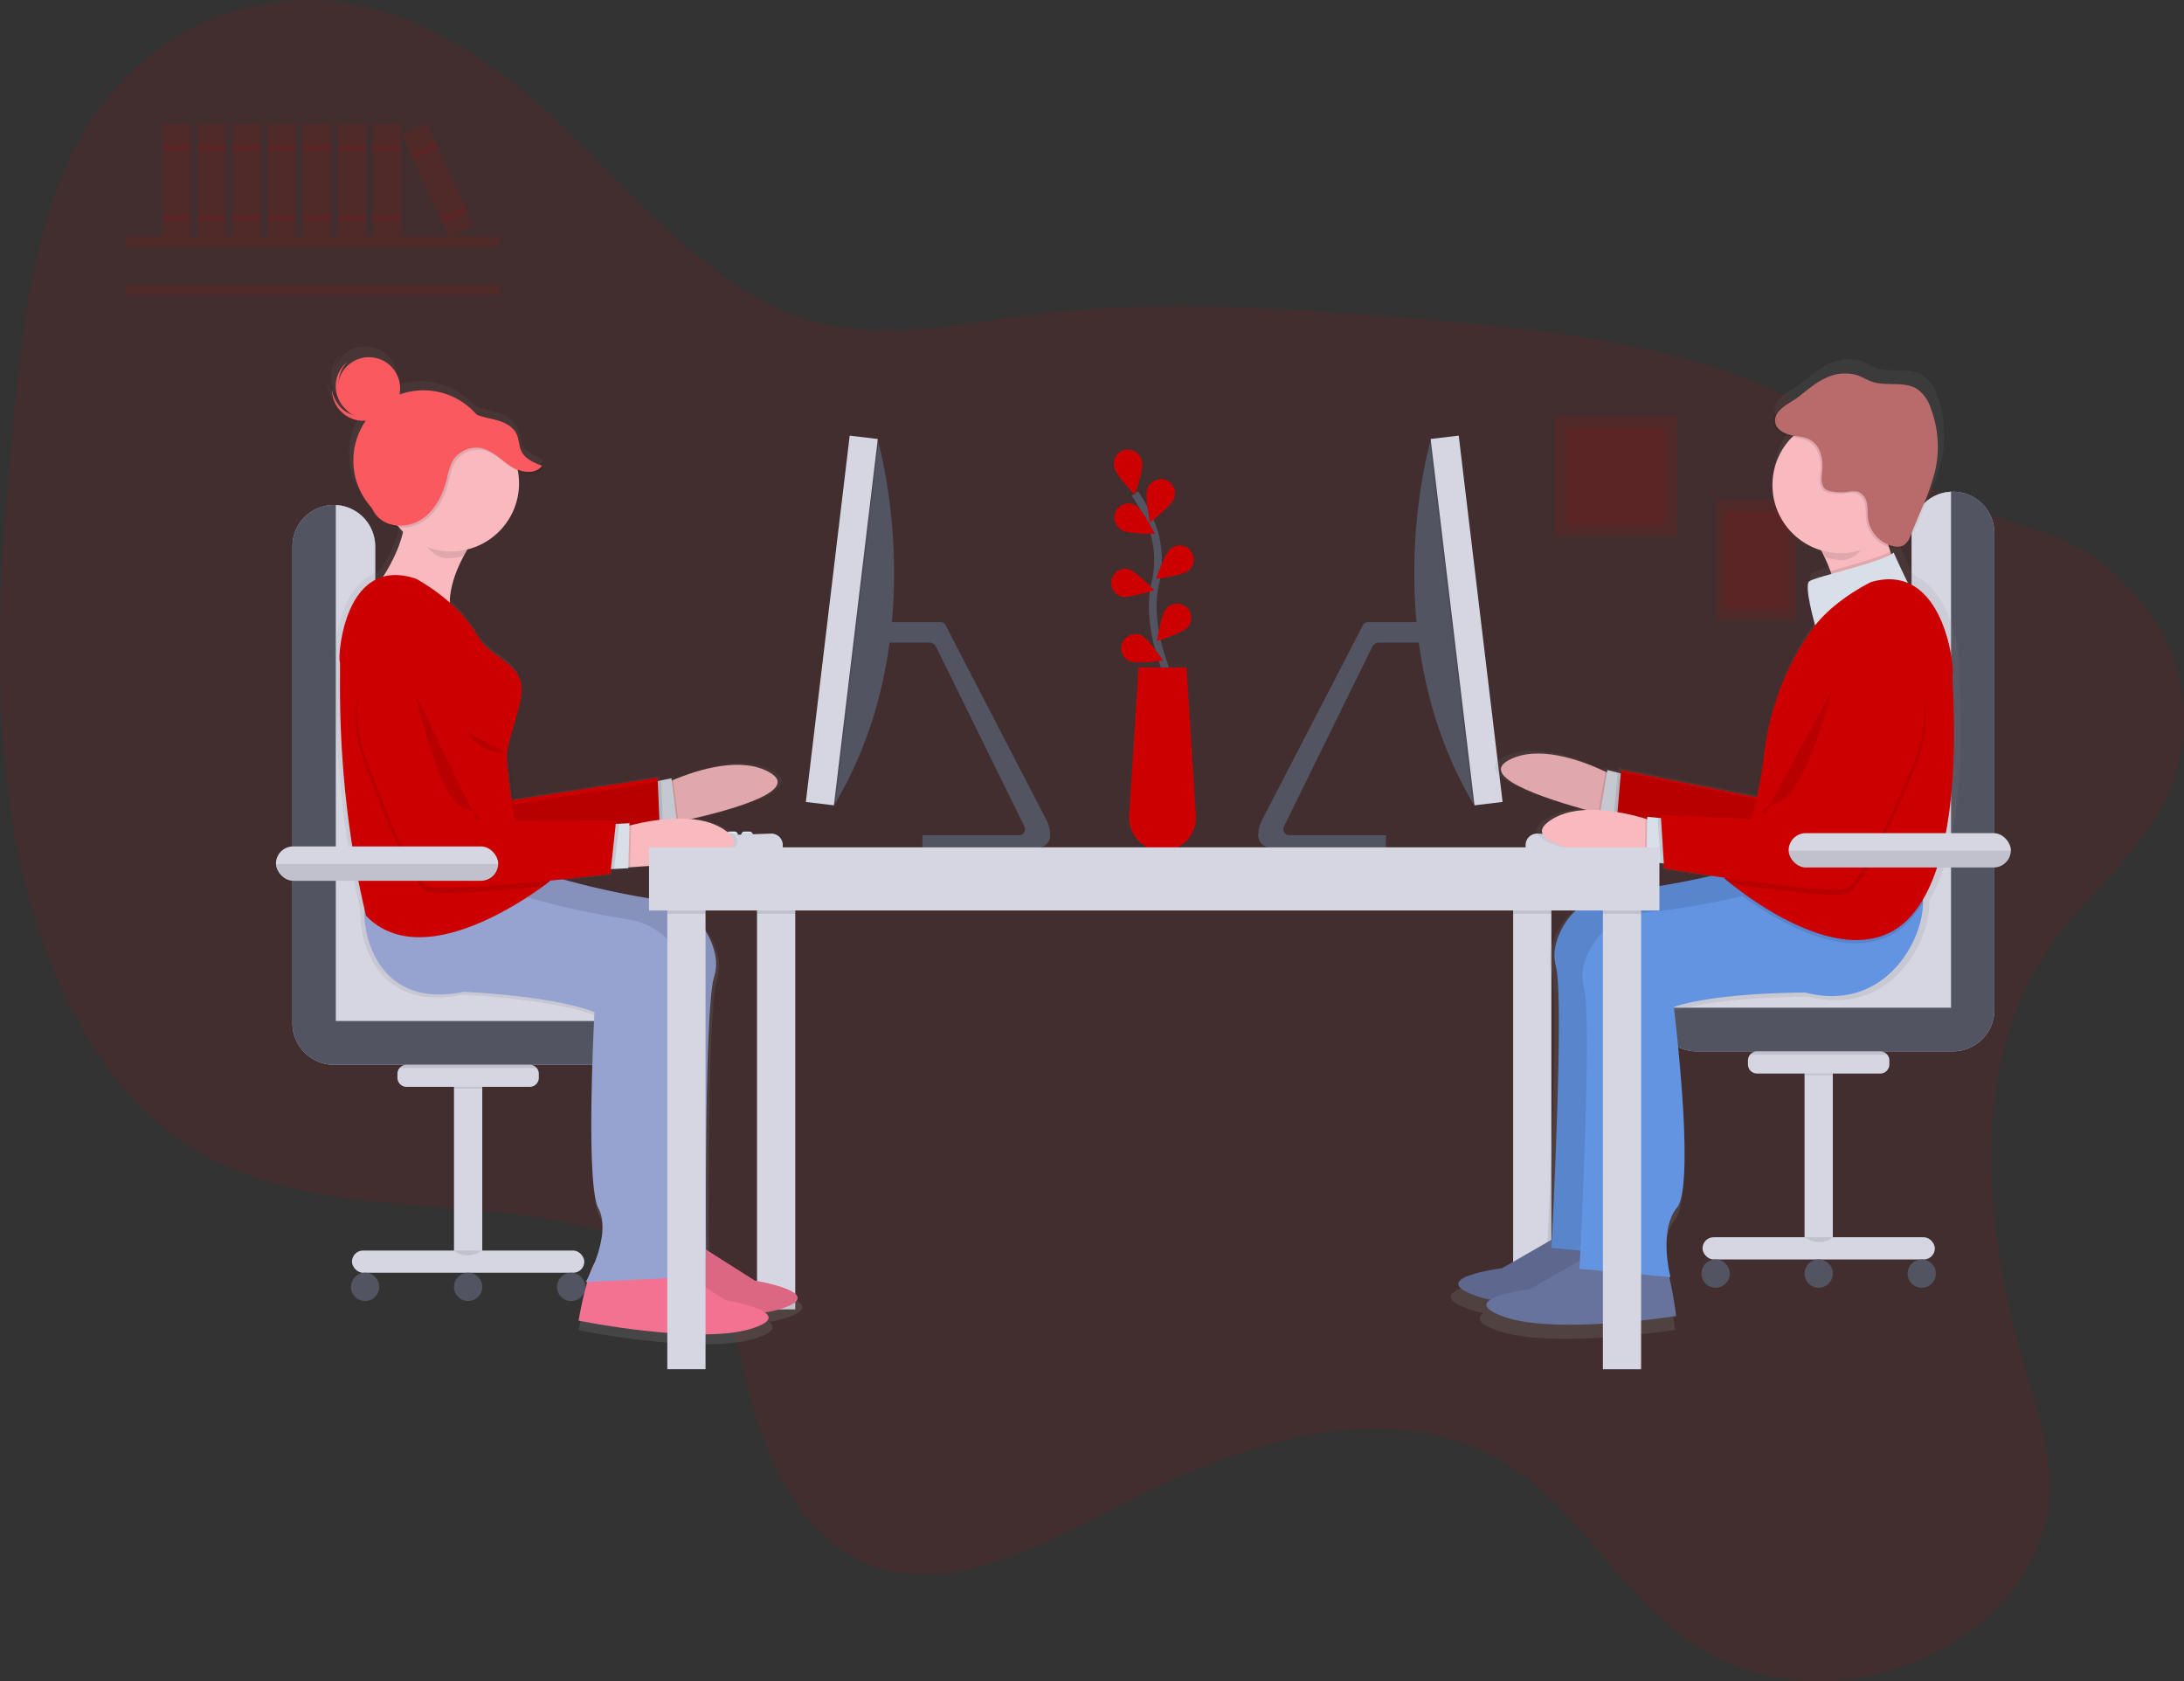 <svg xmlns="http://www.w3.org/2000/svg" xmlns:xlink="http://www.w3.org/1999/xlink" width="569.001" height="437.947" viewBox="0 0 569.001 437.947"><rect x="0" y="0" width="569.001" height="437.947" fill="#333333" stroke="none"/><defs><style>.a,.j{fill:#c00;}.a,.e,.k{opacity:0.1;}.b{fill:#d6d6e3;}.c{fill:#aebee1;}.d{fill:#535461;}.f{fill:#e3edf9;}.g{fill:url(#a);}.h{fill:#f8b9bf;}.i{fill:#d9dfe8;}.l{fill:#68739d;}.m{fill:#6394e2;}.n{fill:#b96b6b;}.o{fill:none;stroke:#535461;stroke-miterlimit:10;stroke-width:2px;}.p{fill:url(#b);}.q{fill:#fa595f;}.r{fill:#f37291;}.s{fill:#96a2d0;}</style><linearGradient id="a" x1="0.531" y1="1.017" x2="0.531" y2="-0.007" gradientUnits="objectBoundingBox"><stop offset="0" stop-color="gray" stop-opacity="0.251"/><stop offset="0.54" stop-color="gray" stop-opacity="0.122"/><stop offset="1" stop-color="gray" stop-opacity="0.102"/></linearGradient><linearGradient id="b" x1="0.5" y1="1" x2="0.5" y2="0.001" xlink:href="#a"/></defs><g transform="translate(0.007 0)"><path class="a" d="M572.842,266.658c-20.965,31.537-15.659,75.372-5.1,110.092,3.554,11.623,7.571,23.905,5.184,36.751-2.92,15.71-14.821,27.81-27.023,34.583-22.235,12.354-48.044,11.338-67.192-2.635-16.548-12.08-27.795-32.689-44.683-44.175-28.226-19.153-65.917-8.906-98.464,7.555-23.027,11.633-48.308,26.469-70.131,17.162-15.355-6.55-25.307-24.19-30.252-43.236-2.386-9.2-3.95-19.214-9.038-26.307a33.738,33.738,0,0,0-11.318-9.46c-38.442-21.7-89.162-5.661-126.355-30.064-25.1-16.451-40.032-49.527-45.607-84.638s-2.828-72.457.9-109.209C46.4,96.965,50.2,69.028,64.765,48.093c15.41-22.143,40.407-31.572,62.454-28.917s41.433,15.806,58.306,31.684c21.087,19.8,40.3,44.916,67.075,51.791,18.234,4.7,37.884.289,57.047-2.031,32.039-3.834,63.79-1.7,95.326.833,30.2,2.427,60.586,5.276,88.944,15.624,20.067,7.322,35.716,21.9,54.528,31.6,12.262,6.322,25.921,7.428,37.412,15.74,14.156,10.231,26.667,28.785,21.747,51.71C602.927,237.959,583.967,249.9,572.842,266.658Z" transform="translate(-39.7 -18.74)"/><rect class="a" width="20.762" height="31.43" transform="translate(447.23 130.199)"/><rect class="a" width="16.726" height="25.317" transform="translate(449.245 133.256)"/><rect class="a" width="31.887" height="31.43" transform="translate(405.086 108.365)"/><rect class="a" width="25.687" height="25.317" transform="translate(408.183 111.422)"/><rect class="a" width="97.464" height="2.595" transform="translate(32.808 61.601)"/><rect class="a" width="97.464" height="2.595" transform="translate(32.808 74.29)"/><rect class="b" width="9.957" height="111.27" transform="translate(197.225 229.826)"/><path class="c" d="M955.736,384.423V281.785A10.79,10.79,0,0,1,966.526,271h0a10.79,10.79,0,0,1,10.77,10.785V406a10.79,10.79,0,0,1-10.79,10.79H899.68A10.79,10.79,0,0,1,888.89,406h0a10.79,10.79,0,0,1,10.79-10.79h45.267a10.79,10.79,0,0,0,10.79-10.79Z" transform="translate(-457.711 -142.913)"/><path class="d" d="M955.736,384.423V281.785A10.79,10.79,0,0,1,966.526,271h0a10.79,10.79,0,0,1,10.77,10.785V406a10.79,10.79,0,0,1-10.79,10.79H899.68A10.79,10.79,0,0,1,888.89,406h0a10.79,10.79,0,0,1,10.79-10.79h45.267a10.79,10.79,0,0,0,10.79-10.79Z" transform="translate(-457.711 -142.913)"/><path class="b" d="M888.92,405.424a10.79,10.79,0,0,1,10.775-10.211h45.267a10.79,10.79,0,0,0,10.79-10.79V281.785A10.79,10.79,0,0,1,966.023,271V405.424Z" transform="translate(-457.725 -142.913)"/><path class="c" d="M211.3,391.238V288.6a10.79,10.79,0,0,0-10.764-10.79h0a10.79,10.79,0,0,0-10.79,10.79V412.818a10.79,10.79,0,0,0,10.79,10.815h66.821a10.79,10.79,0,0,0,10.79-10.79h0a10.79,10.79,0,0,0-10.79-10.79H222.1A10.79,10.79,0,0,1,211.3,391.238Z" transform="translate(-113.564 -146.265)"/><path class="d" d="M211.3,391.238V288.6a10.79,10.79,0,0,0-10.764-10.79h0a10.79,10.79,0,0,0-10.79,10.79V412.818a10.79,10.79,0,0,0,10.79,10.815h66.821a10.79,10.79,0,0,0,10.79-10.79h0a10.79,10.79,0,0,0-10.79-10.79H222.1A10.79,10.79,0,0,1,211.3,391.238Z" transform="translate(-113.564 -146.265)"/><path class="b" d="M289.088,412.254a10.79,10.79,0,0,0-10.775-10.211H233.052a10.79,10.79,0,0,1-10.795-10.79V288.615A10.789,10.789,0,0,0,212,277.84l0,134.413Z" transform="translate(-124.517 -146.28)"/><rect class="b" width="9.957" height="113.865" transform="translate(394.22 229.826)"/><rect class="e" width="9.957" height="8.226" transform="translate(197.225 229.826)"/><rect class="e" width="9.957" height="8.226" transform="translate(394.22 229.826)"/><path class="e" d="M496.221,337.92q-.239,2.63-.6,5.331H494.21V337.92Z" transform="translate(-263.432 -175.854)"/><path class="d" d="M537.019,393.311a3.072,3.072,0,0,1-2.879,3.28H503.751v-3.168h25.286a1.589,1.589,0,0,0,1.224-2.376l-22.93-46.638a2.031,2.031,0,0,0-1.777-1.148H494.21V337.93h14.324a1.422,1.422,0,0,1,1.244.8l26.287,50.776A8.631,8.631,0,0,1,537.019,393.311Z" transform="translate(-263.432 -175.859)"/><path class="d" d="M464.421,338.68l-.416.7-3.895-2.6,12.049-92.651h3.1s.127.427.335,1.239C477.673,253.376,487.874,298.724,464.421,338.68Z" transform="translate(-246.647 -129.687)"/><path class="e" d="M475.592,245.369,464.421,338.68l-.416.7-3.895-2.6,12.049-92.651h3.1S475.383,244.572,475.592,245.369Z" transform="translate(-246.647 -129.687)"/><rect class="b" width="96.113" height="7.362" transform="translate(209.938 208.916) rotate(-83.17)"/><path class="f" d="M400.883,446.233a.873.873,0,0,1-.868.868h-1.3a.868.868,0,0,1-.868-.868.422.422,0,0,1,0-.1.868.868,0,0,1,.858-.762h1.3a.873.873,0,0,1,.838.66A.8.8,0,0,1,400.883,446.233Z" transform="translate(-215.997 -228.746)"/><path class="f" d="M408.556,446.233a.873.873,0,0,1-.868.868h-1.3a.868.868,0,0,1-.868-.868.853.853,0,0,1,.036-.239.818.818,0,0,1,.218-.371.848.848,0,0,1,.609-.254h1.3a.873.873,0,0,1,.8.508A.894.894,0,0,1,408.556,446.233Z" transform="translate(-219.775 -228.746)"/><path class="f" d="M415.376,446.228a.873.873,0,0,1-.868.868h-1.3a.868.868,0,0,1-.868-.868.823.823,0,0,1,.076-.36.884.884,0,0,1,.787-.508h1.3a.863.863,0,0,1,.868.868Z" transform="translate(-223.132 -228.741)"/><path class="f" d="M423.057,446.233a.873.873,0,0,1-.868.868h-1.3a.868.868,0,0,1-.711-1.366l.1-.112a.848.848,0,0,1,.609-.254h1.3a.873.873,0,0,1,.63.279A.838.838,0,0,1,423.057,446.233Z" transform="translate(-226.914 -228.746)"/><path class="e" d="M400.858,446.66a.8.8,0,0,1,.025.208.873.873,0,0,1-.868.868h-1.3a.868.868,0,0,1-.868-.868.422.422,0,0,1,0-.1Z" transform="translate(-215.997 -229.381)"/><path class="e" d="M408.485,446.39a.894.894,0,0,1,.071.34.873.873,0,0,1-.868.868h-1.3a.868.868,0,0,1-.868-.868.852.852,0,0,1,.036-.239Z" transform="translate(-219.775 -229.248)"/><path class="e" d="M415.254,446.16a.866.866,0,0,1-.736,1.325h-1.3a.868.868,0,0,1-.868-.868.823.823,0,0,1,.076-.361Z" transform="translate(-223.137 -229.134)"/><path class="e" d="M423.057,446.5a.873.873,0,0,1-.868.868h-1.3a.868.868,0,0,1-.711-1.366l2.64-.091a.838.838,0,0,1,.239.589Z" transform="translate(-226.914 -229.011)"/><path class="b" d="M417,450.211H391.89v-1.142a1.955,1.955,0,0,1,1.889-1.955l20.138-.7A2.986,2.986,0,0,1,417,449.4Z" transform="translate(-213.066 -229.261)"/><path class="d" d="M685.309,393.311a3.072,3.072,0,0,0,2.879,3.28h30.4v-3.168H693.276a1.589,1.589,0,0,1-1.224-2.376l22.93-46.638a2.031,2.031,0,0,1,1.777-1.148h11.348V337.93H713.795a1.422,1.422,0,0,0-1.224.8L686.284,389.5A8.63,8.63,0,0,0,685.309,393.311Z" transform="translate(-357.499 -175.859)"/><path class="d" d="M780.527,338.68l.416.7,3.895-2.6L772.789,244.13h-3.1s-.127.427-.335,1.239C767.27,253.376,757.049,298.724,780.527,338.68Z" transform="translate(-396.899 -129.687)"/><path class="e" d="M773.23,245.369,784.4,338.68l.416.7,3.894-2.6L776.667,244.13h-3.1S773.438,244.572,773.23,245.369Z" transform="translate(-400.778 -129.687)"/><rect class="b" width="7.362" height="96.113" transform="translate(372.725 114.352) rotate(-6.83)"/><path class="f" d="M860,446.233a.873.873,0,0,0,.868.868h1.3a.868.868,0,0,0,.868-.868.416.416,0,0,0,0-.1.868.868,0,0,0-.858-.762h-1.3a.873.873,0,0,0-.838.66.8.8,0,0,0-.041.2Z" transform="translate(-443.49 -228.746)"/><path class="f" d="M852.328,446.233a.873.873,0,0,0,.868.868h1.3a.868.868,0,0,0,.868-.868.859.859,0,0,0-.036-.239.817.817,0,0,0-.218-.371.848.848,0,0,0-.609-.254h-1.325a.873.873,0,0,0-.8.508A.893.893,0,0,0,852.328,446.233Z" transform="translate(-439.713 -228.746)"/><path class="f" d="M845.51,446.228a.873.873,0,0,0,.868.868h1.3a.868.868,0,0,0,.868-.868.822.822,0,0,0-.076-.36.884.884,0,0,0-.787-.508h-1.3a.863.863,0,0,0-.868.868Z" transform="translate(-436.357 -228.741)"/><path class="f" d="M837.83,446.233a.873.873,0,0,0,.868.868H840a.868.868,0,0,0,.711-1.366l-.1-.112a.848.848,0,0,0-.609-.254h-1.3a.873.873,0,0,0-.63.279A.838.838,0,0,0,837.83,446.233Z" transform="translate(-432.577 -228.746)"/><path class="e" d="M860.025,446.66a.806.806,0,0,0-.025.208.873.873,0,0,0,.868.868h1.3a.868.868,0,0,0,.868-.868.416.416,0,0,0,0-.1Z" transform="translate(-443.49 -229.381)"/><path class="e" d="M852.4,446.39a.893.893,0,0,0-.071.34.873.873,0,0,0,.868.868h1.3a.868.868,0,0,0,.868-.868.856.856,0,0,0-.036-.239Z" transform="translate(-439.714 -229.248)"/><path class="e" d="M845.632,446.16a.866.866,0,0,0,.736,1.325h1.3a.868.868,0,0,0,.868-.868.822.822,0,0,0-.076-.361Z" transform="translate(-436.352 -229.134)"/><path class="e" d="M837.83,446.5a.873.873,0,0,0,.868.868H840a.868.868,0,0,0,.711-1.366l-2.64-.091a.837.837,0,0,0-.239.589Z" transform="translate(-432.577 -229.011)"/><path class="b" d="M822.485,450.211h25.109v-1.142a1.955,1.955,0,0,0-1.889-1.955l-20.138-.7a2.986,2.986,0,0,0-3.087,2.981Z" transform="translate(-425.021 -229.261)"/><path class="g" d="M908.677,344.189c11.714-19.869,7.469-59.946,7.941-60.713.421-.675-1.193-19.549-11.958-24.159-1.945-3.854-3.859-8.2-3.859-8.2a3.416,3.416,0,0,1-.619.462q-.127-.345-.249-.7c-.137-.4-.264-.812-.391-1.224a7.892,7.892,0,0,0,.919.234,3.828,3.828,0,0,0,2.458-.218,2.737,2.737,0,0,0,.706-.543,5.351,5.351,0,0,0,1.711-2.539l3.133-7.5a58.409,58.409,0,0,0,3.585-10.384,29.236,29.236,0,0,0-1.249-16.177,10.321,10.321,0,0,0-3.509-5.118c-3.488-2.366-8.342-.731-12.328-2.117-1.31-.457-2.493-1.229-3.8-1.7a11.7,11.7,0,0,0-8.744.792c-2.722,1.264-4.925,3.275-7.307,5.078-1.173.9-3.047,1.828-4.428,3.047-1.341,1.046-2.371,2.31-2.173,3.976.223,1.9,2.229,3.047,4.1,3.493.31.071.63.127.944.183a18.279,18.279,0,0,0,7.8,30.364,42.825,42.825,0,0,1,2.468,5.55q.137.391.269.787a31.691,31.691,0,0,0-5.966,2c-1.457,1.208,1.594,11.79,1.594,11.79-.777.985-1.569,2.107-2.371,3.311A71.365,71.365,0,0,0,866.1,304.721c-.508,4.016-1.168,8.124-2.006,12.029l-36.391-7.3-.076.9-.868-.213h0l-2.732-.675-.107.614-.416-.2c-6.768-3.173-18.173-7.225-25.9-3.047-8.149,4.387,9.439,10.216,20.727,13.318a18.337,18.337,0,0,0-10.155,3.184c-8.185,6.134,14.964,9.328,25.9,10.46l.442.046v.234l3.788.35.889.081.086,1.351s5.423.889,12.669,1.965a220.977,220.977,0,0,1-25.591,4.336,18.724,18.724,0,0,0-15.954,13.43,11.943,11.943,0,0,0-.183,6.459c2.112,7.378-.467,61.652-1.051,73.341l-13.379,7.7s-20.818,2.539-6.951,7.418a28.517,28.517,0,0,0,3.823,1.016c-1.828,1.178-1.67,2.716,3.717,4.605,13.877,4.864,46.135-.213,46.135-.213s-.706-5.717-1.853-10.47l.355.03s-3.331-12.394,1.721-18.645-.848-53.822-.848-53.822,8.845-3.661,35.284-3.9c21.326,5.474,31.72-14.121,31.572-24.25A5.394,5.394,0,0,1,908.677,344.189Z" transform="translate(-406.118 -109.474)"/><path class="h" d="M842.538,412.97l-2.26,9.14s-2.031-.457-5.078-1.239c-10.318-2.671-32.08-9.084-23.357-13.791,7.52-4.062,18.594-.112,25.17,2.97,2.407,1.132,4.214,2.148,5.022,2.625C842.375,412.869,842.538,412.97,842.538,412.97Z" transform="translate(-418.792 -209.045)"/><path class="e" d="M866.5,420.148l-1.625,6.6s-2.031-.457-5.078-1.239l1.833-10.82c2.407,1.132,4.214,2.148,5.022,2.625Z" transform="translate(-443.391 -213.644)"/><path class="i" d="M827.2,408.215l-6.306-1.559,1.96-11.557,5.042,1.244Z" transform="translate(-404.08 -194.485)"/><path class="e" d="M830.672,408.85l-2.722-.67,1.026-11.79,2.391.589Z" transform="translate(-407.555 -195.12)"/><path class="j" d="M931.93,344.255s-12.11-7-17.492,13.075-5.89,29.318-5.89,29.318L870.3,379,869.09,392.97s40.89,13.2,46.033,12.242,21.834-28.942,21.834-28.942S952.129,354.583,931.93,344.255Z" transform="translate(-447.964 -178.391)"/><g class="k" transform="translate(391.034 165.191)"><path d="M842.538,412.97l-2.26,9.14s-2.031-.457-5.078-1.239c-10.318-2.671-32.08-9.084-23.357-13.791,7.52-4.062,18.594-.112,25.17,2.97,2.407,1.132,4.214,2.148,5.022,2.625C842.375,412.869,842.538,412.97,842.538,412.97Z" transform="translate(-809.826 -374.236)"/><path class="e" d="M866.5,420.148l-1.625,6.6s-2.031-.457-5.078-1.239l1.833-10.82c2.407,1.132,4.214,2.148,5.022,2.625Z" transform="translate(-834.425 -378.835)"/><path d="M827.2,408.215l-6.306-1.559,1.96-11.557,5.042,1.244Z" transform="translate(-795.114 -359.676)"/><path class="e" d="M830.672,408.85l-2.722-.67,1.026-11.79,2.391.589Z" transform="translate(-798.59 -360.311)"/><path d="M931.93,345.255s-12.11-7-17.492,13.075-5.89,29.318-5.89,29.318L870.3,380,869.09,393.97s40.89,13.2,46.033,12.242,21.834-28.942,21.834-28.942S952.129,355.583,931.93,345.255Z" transform="translate(-838.998 -344.075)"/></g><path class="l" d="M814.978,650.813l-15.614,8.992s-20.229,2.478-6.753,7.2,44.8-.208,44.8-.208-1.742-14.075-4.169-16.04S814.978,650.813,814.978,650.813Z" transform="translate(-408.039 -329.423)"/><path class="m" d="M899.356,452.775s-7.769,4.062-21.569,7.571a216.174,216.174,0,0,1-25.21,4.3,18.183,18.183,0,0,0-15.5,13.014,11.6,11.6,0,0,0-.178,6.3c2.3,8.038-1.132,73.376-1.132,73.376l23.712,2.194s-3.234-12.039,1.676-18.107-.823-52.253-.823-52.253,8.591-3.554,34.263-3.788c23.783,6.093,33.583-19.94,29.912-27.236S899.356,452.775,899.356,452.775Z" transform="translate(-431.563 -232.276)"/><g class="k" transform="translate(379.942 220.266)"><path d="M814.978,650.813l-15.614,8.992s-20.229,2.478-6.753,7.2,44.8-.208,44.8-.208-1.742-14.075-4.169-16.04S814.978,650.813,814.978,650.813Z" transform="translate(-787.982 -549.689)"/><path d="M899.356,452.775s-7.769,4.062-21.569,7.571a216.174,216.174,0,0,1-25.21,4.3,18.183,18.183,0,0,0-15.5,13.014,11.6,11.6,0,0,0-.178,6.3c2.3,8.038-1.132,73.376-1.132,73.376l23.712,2.194s-3.234-12.039,1.676-18.107-.823-52.253-.823-52.253,8.591-3.554,34.263-3.788c23.783,6.093,33.583-19.94,29.912-27.236S899.356,452.775,899.356,452.775Z" transform="translate(-811.505 -452.542)"/></g><path class="l" d="M829.4,661.563l-15.614,8.992s-20.219,2.458-6.753,7.2,44.8-.208,44.8-.208-1.742-14.075-4.169-16.04S829.4,661.563,829.4,661.563Z" transform="translate(-415.142 -334.715)"/><path class="m" d="M908.969,496.114c-25.672.234-34.263,3.788-34.263,3.788s5.733,46.206.823,52.253-1.676,18.107-1.676,18.107l-23.712-2.193s.041-.772.107-2.153c.569-11.353,3.072-64.059,1.016-71.223a11.6,11.6,0,0,1,.178-6.276,18.188,18.188,0,0,1,15.492-13.044,210.023,210.023,0,0,0,25.205-4.3l.4-.1c13.557-3.483,21.173-7.469,21.173-7.469s21.483-1.93,25.154,5.367a8.633,8.633,0,0,1,.751,3.681C939.795,482.4,929.69,501.431,908.969,496.114Z" transform="translate(-438.636 -237.559)"/><path class="h" d="M863.721,438.562l-.868,9.393s-2.087-.147-5.189-.472c-10.6-1.1-33.075-4.2-25.129-10.155,6.834-5.118,18.371-2.884,25.332-.812,2.539.762,4.489,1.5,5.357,1.848C863.543,438.485,863.721,438.562,863.721,438.562Z" transform="translate(-429.15 -223.247)"/><path class="h" d="M993.475,299s-3.179,2.488-7.063,5.22c-4.26.965-9.206,1.762-12.77,2.28,1.274-4.062.508-8.632-.929-12.638a47.571,47.571,0,0,0-6.372-11.719l21.488-6.707c-1.686,4.27-.924,9.14.508,13.374A44.1,44.1,0,0,0,993.475,299Z" transform="translate(-495.835 -145.094)"/><path class="e" d="M889.454,443.447l-.625,6.748s-2.087-.147-5.189-.472l.2-10.973c2.539.762,4.489,1.5,5.357,1.848Z" transform="translate(-455.126 -225.487)"/><path class="i" d="M851.249,431.388l-6.469-.6.213-11.719,5.174.477Z" transform="translate(-415.84 -206.284)"/><path class="e" d="M999.652,311.936s-3.179,2.488-7.063,5.22c-4.26.965-9.206,1.762-12.77,2.28,1.274-4.062.508-8.632-.929-12.638,5.25-1.523,12.76-3.493,15.629-5.078A44.1,44.1,0,0,0,999.652,311.936Z" transform="translate(-502.012 -158.035)"/><path class="i" d="M989.619,302.22s3.595,8.16,5.859,11.846-26.312,7.109-26.312,7.109-2.965-10.272-1.549-11.45S987.228,304.606,989.619,302.22Z" transform="translate(-496.275 -158.281)"/><path class="e" d="M980.77,472.559a25.708,25.708,0,0,1-4.448,5.758c-12.623,11.993-33.314-.508-42.652-7.342,13.557-3.483,21.173-7.469,21.173-7.469s21.483-1.929,25.154,5.367a8.633,8.633,0,0,1,.772,3.686Z" transform="translate(-479.753 -237.559)"/><path class="j" d="M971.825,404.943c-14.349,13.628-39.1-4.418-45.769-9.734-1.082-.863-1.686-1.4-1.686-1.4,2.635-2.468,4.951-7.7,6.784-14.1a123.7,123.7,0,0,0,3.691-18.675,69.309,69.309,0,0,1,10.927-29.871c.777-1.168,1.523-2.26,2.3-3.214,5.418-6.89,14.522-11.267,14.522-11.267,19.214-5.616,21.8,22.885,21.285,23.707S988.5,389.1,971.825,404.943Z" transform="translate(-475.175 -165.043)"/><path class="e" d="M973.683,383.977s-12.354,30.161-17.294,31.882c-2.828.98-17.934-.878-30.333-2.651-1.082-.863-1.686-1.4-1.686-1.4,2.635-2.468,4.951-7.7,6.784-14.1l15.969.762s-.889-9.211,1.457-29.866,15.35-15.537,15.35-15.537C985.443,360.28,973.683,383.977,973.683,383.977Z" transform="translate(-475.175 -183.038)"/><path class="e" d="M854.094,431.634l-2.793-.259-.741-11.805,2.452.223Z" transform="translate(-418.685 -206.53)"/><path class="j" d="M947.607,350.456s-13-5.113-15.35,15.537S930.8,395.86,930.8,395.86L891.84,394l.878,13.994s42.4,6.961,47.343,5.245,17.294-31.882,17.294-31.882S969.1,357.656,947.607,350.456Z" transform="translate(-459.163 -181.749)"/><path class="e" d="M986.255,285.011c-.569-3.087,2.656-3.047,3.813-5.951l-21.488,6.707a47.418,47.418,0,0,1,3.981,6.332,17.823,17.823,0,0,0,3.417.66C981.1,293.247,982.7,288.2,986.255,285.011Z" transform="translate(-496.937 -146.881)"/><circle class="h" cx="17.751" cy="17.751" r="17.751" transform="translate(460.211 142.391) rotate(-84.72)"/><path class="e" d="M949.577,223.729c.218,1.848,2.168,2.975,3.981,3.392s3.778.437,5.367,1.406c2.539,1.564,3.224,5.037,2.9,8.023-.178,1.686-.432,3.752.95,4.732a3.68,3.68,0,0,0,1.422.508,13.333,13.333,0,0,0,4.377.152,6.223,6.223,0,0,1,2.539-.066,3.863,3.863,0,0,1,2.376,3.143c.259,1.356.117,2.767.325,4.133a8.581,8.581,0,0,0,6.763,6.977,3.722,3.722,0,0,0,2.386-.213,4.77,4.77,0,0,0,1.874-2.6l3.047-7.291a56.808,56.808,0,0,0,3.483-10.084,28.394,28.394,0,0,0-1.214-15.71,10.068,10.068,0,0,0-3.407-4.971c-3.387-2.3-8.124-.711-11.973-2.031-1.274-.442-2.422-1.193-3.691-1.645a11.369,11.369,0,0,0-8.495.772c-2.645,1.234-4.783,3.179-7.109,4.951C953.466,218.875,949.2,220.535,949.577,223.729Z" transform="translate(-487.571 -113.413)"/><path class="n" d="M950.5,222.959c.218,1.848,2.168,2.975,3.981,3.392s3.778.437,5.367,1.406c2.539,1.564,3.224,5.037,2.9,8.023-.178,1.686-.432,3.752.95,4.732a3.681,3.681,0,0,0,1.422.508,13.335,13.335,0,0,0,4.377.152,6.224,6.224,0,0,1,2.539-.066,3.863,3.863,0,0,1,2.376,3.143c.259,1.356.117,2.767.325,4.133a8.581,8.581,0,0,0,6.763,6.977,3.722,3.722,0,0,0,2.386-.213,4.77,4.77,0,0,0,1.874-2.6l3.047-7.291a56.8,56.8,0,0,0,3.483-10.084,28.393,28.393,0,0,0-1.214-15.71,10.068,10.068,0,0,0-3.407-4.971c-3.387-2.3-8.124-.711-11.973-2.031-1.274-.442-2.422-1.193-3.691-1.645a11.369,11.369,0,0,0-8.495.772c-2.645,1.234-4.783,3.179-7.109,4.951C954.392,218.1,950.122,219.765,950.5,222.959Z" transform="translate(-488.025 -113.034)"/><path class="e" d="M962.079,373.34s-6.779,26.332-13.527,28.77-3.768,3.128-3.768,3.128" transform="translate(-484.901 -193.289)"/><rect class="b" width="7.368" height="48.425" transform="translate(470.129 276.514)"/><rect class="e" width="7.368" height="3.59" transform="translate(470.129 276.514)"/><path class="b" d="M936.57,560.511v1.016a2.381,2.381,0,0,0,2.381,2.381h32.08a2.381,2.381,0,0,0,2.381-2.381v-1.016a2.381,2.381,0,0,0-2.381-2.381h-32.08A2.381,2.381,0,0,0,936.57,560.511Z" transform="translate(-481.181 -284.251)"/><path class="e" d="M937.65,559H973.4a2.371,2.371,0,0,0-1.838-.868h-32.08A2.371,2.371,0,0,0,937.65,559Z" transform="translate(-481.712 -284.251)"/><rect class="b" width="60.53" height="5.788" rx="2.894" transform="translate(443.553 322.304)"/><circle class="d" cx="3.686" cy="3.686" r="3.686" transform="translate(496.975 328.092)"/><circle class="d" cx="3.686" cy="3.686" r="3.686" transform="translate(443.284 328.092)"/><circle class="d" cx="3.686" cy="3.686" r="3.686" transform="translate(470.129 328.092)"/><rect class="b" width="57.9" height="8.947" rx="4.473" transform="translate(465.986 217.036)"/><path class="e" d="M972.968,653.5s-2.894,2.859-7.368,0" transform="translate(-495.471 -331.196)"/><path class="e" d="M1015.339,455.17v.706a3.681,3.681,0,0,1-3.681,3.681H961.121a3.681,3.681,0,0,1-3.681-3.681v-.706Z" transform="translate(-491.454 -233.57)"/><rect class="b" width="9.957" height="126.868" transform="translate(417.597 229.826)"/><rect class="e" width="9.957" height="8.226" transform="translate(417.597 229.826)"/><rect class="b" width="7.368" height="48.425" transform="translate(118.274 279.977)"/><rect class="e" width="7.368" height="3.59" transform="translate(118.274 279.977)"/><path class="b" d="M280.453,567.361v1.016a2.381,2.381,0,0,1-2.381,2.381h-32.08a2.381,2.381,0,0,1-2.381-2.381v-1.016A2.381,2.381,0,0,1,245.991,565h32.08a2.381,2.381,0,0,1,2.381,2.381Z" transform="translate(-140.076 -287.632)"/><path class="e" d="M280.436,565.843H244.68a2.371,2.371,0,0,1,1.838-.843H278.6A2.371,2.371,0,0,1,280.436,565.843Z" transform="translate(-140.603 -287.632)"/><rect class="b" width="60.53" height="5.788" rx="2.894" transform="translate(91.693 325.767)"/><circle class="d" cx="3.686" cy="3.686" r="3.686" transform="translate(91.429 331.555)"/><circle class="d" cx="3.686" cy="3.686" r="3.686" transform="translate(145.114 331.555)"/><circle class="d" cx="3.686" cy="3.686" r="3.686" transform="translate(118.269 331.555)"/><path class="e" d="M272.64,660.32s2.894,2.859,7.368,0" transform="translate(-154.366 -334.553)"/><path class="o" d="M632.566,323.361s-8.266-15.025-5.245-28.084a25.982,25.982,0,0,0-1.447-16.37A43.692,43.692,0,0,0,622,271.93" transform="translate(-326.336 -143.371)"/><path class="j" d="M618.541,252.644c.432,1.97-1.879,8.464-1.879,8.464s-4.819-4.925-5.255-6.9a3.651,3.651,0,1,1,7.109-1.569Z" transform="translate(-321.044 -132.331)"/><path class="j" d="M635.116,269.715c-.706,1.889-6.174,6.093-6.174,6.093s-1.371-6.753-.66-8.632a3.651,3.651,0,1,1,6.839,2.539Z" transform="translate(-329.328 -139.79)"/><path class="j" d="M641.353,305.156c-1.564,1.274-8.4,2.133-8.4,2.133s2.229-6.52,3.793-7.794a3.651,3.651,0,1,1,4.611,5.662Z" transform="translate(-331.726 -156.536)"/><path class="j" d="M641.271,334.634c-1.325,1.523-7.921,3.524-7.921,3.524s1.092-6.8,2.417-8.322a3.651,3.651,0,1,1,5.5,4.8Z" transform="translate(-331.923 -171.217)"/><path class="j" d="M613.442,283.973c1.716,1.061,8.607,1.016,8.607,1.016s-3.047-6.179-4.763-7.241a3.651,3.651,0,1,0-3.844,6.2Z" transform="translate(-321.231 -145.939)"/><path class="j" d="M612.476,317.76c1.955.508,8.52-1.584,8.52-1.584s-4.758-4.986-6.713-5.484a3.651,3.651,0,0,0-1.808,7.068Z" transform="translate(-320.366 -162.412)"/><path class="j" d="M617.234,351.083c1.838.823,8.667-.122,8.667-.122s-3.849-5.717-5.687-6.54a3.651,3.651,0,1,0-2.981,6.667Z" transform="translate(-322.926 -178.897)"/><path class="j" d="M618.541,252.644c.432,1.97-1.879,8.464-1.879,8.464s-4.819-4.925-5.255-6.9a3.651,3.651,0,1,1,7.109-1.569Z" transform="translate(-321.044 -132.331)"/><path class="j" d="M635.116,269.715c-.706,1.889-6.174,6.093-6.174,6.093s-1.371-6.753-.66-8.632a3.651,3.651,0,1,1,6.839,2.539Z" transform="translate(-329.328 -139.79)"/><path class="j" d="M641.353,305.156c-1.564,1.274-8.4,2.133-8.4,2.133s2.229-6.52,3.793-7.794a3.651,3.651,0,1,1,4.611,5.662Z" transform="translate(-331.726 -156.536)"/><path class="j" d="M641.271,334.634c-1.325,1.523-7.921,3.524-7.921,3.524s1.092-6.8,2.417-8.322a3.651,3.651,0,1,1,5.5,4.8Z" transform="translate(-331.923 -171.217)"/><path class="j" d="M613.442,283.973c1.716,1.061,8.607,1.016,8.607,1.016s-3.047-6.179-4.763-7.241a3.651,3.651,0,1,0-3.844,6.2Z" transform="translate(-321.231 -145.939)"/><path class="j" d="M612.476,317.76c1.955.508,8.52-1.584,8.52-1.584s-4.758-4.986-6.713-5.484a3.651,3.651,0,0,0-1.808,7.068Z" transform="translate(-320.366 -162.412)"/><path class="j" d="M617.234,351.083c1.838.823,8.667-.122,8.667-.122s-3.849-5.717-5.687-6.54a3.651,3.651,0,1,0-2.981,6.667Z" transform="translate(-322.926 -178.897)"/><path class="j" d="M627.751,408.96h0a8.7,8.7,0,0,1-8.688-9.251L621.5,361.17h12.511l2.432,38.539a8.7,8.7,0,0,1-8.688,9.251Z" transform="translate(-324.882 -187.299)"/><rect class="a" width="7.109" height="29.45" transform="translate(42.445 32.202)"/><rect class="a" width="7.109" height="29.45" transform="translate(51.585 32.202)"/><rect class="a" width="7.109" height="29.45" transform="translate(60.725 32.202)"/><rect class="a" width="7.109" height="29.45" transform="translate(69.864 32.202)"/><rect class="a" width="7.109" height="29.45" transform="translate(88.143 32.202)"/><rect class="a" width="7.109" height="29.45" transform="translate(97.283 32.202)"/><rect class="a" width="7.109" height="1.523" transform="translate(42.445 37.787)"/><rect class="a" width="7.109" height="1.523" transform="translate(42.445 56.066)"/><rect class="a" width="7.109" height="1.523" transform="translate(51.585 37.787)"/><rect class="a" width="7.109" height="1.523" transform="translate(51.585 56.066)"/><rect class="a" width="7.109" height="1.523" transform="translate(60.725 37.787)"/><rect class="a" width="7.109" height="1.523" transform="translate(60.725 56.066)"/><rect class="a" width="7.109" height="1.523" transform="translate(69.864 37.787)"/><rect class="a" width="7.109" height="1.523" transform="translate(69.864 56.066)"/><rect class="a" width="7.109" height="1.523" transform="translate(79.004 37.787)"/><rect class="a" width="7.109" height="1.523" transform="translate(79.004 56.066)"/><rect class="a" width="7.109" height="1.523" transform="translate(88.143 37.787)"/><rect class="a" width="7.109" height="1.523" transform="translate(88.143 56.066)"/><rect class="a" width="7.109" height="1.523" transform="translate(97.283 37.787)"/><rect class="a" width="7.109" height="1.523" transform="translate(97.283 56.066)"/><rect class="a" width="7.109" height="29.45" transform="translate(79.004 32.202)"/><rect class="a" width="7.109" height="29.45" transform="translate(104.625 35.052) rotate(-24.84)"/><rect class="a" width="7.109" height="1.523" transform="translate(106.974 40.126) rotate(-24.84)"/><rect class="a" width="7.109" height="1.523" transform="translate(114.649 56.712) rotate(-24.84)"/><path class="p" d="M319.961,442.155l-12.9-8.231c-.066-11.592-.249-65.409,2.163-72.609a11.826,11.826,0,0,0,.1-6.4,18.535,18.535,0,0,0-15.2-13.984,218.388,218.388,0,0,1-25.134-5.408c7.215-.746,12.623-1.391,12.623-1.391l.142-1.335,4.646-.223v-.2l.442-.025c10.851-.645,33.893-2.793,26.063-9.221a18.056,18.056,0,0,0-9.886-3.595c11.3-2.579,28.968-7.576,21.092-12.273-7.484-4.458-18.944-.955-25.784,1.894l-.421.178-.076-.614-2.732.548h0l-.868.173-.041-.894-38.331,5.92a130.827,130.827,0,0,0-1.564-13.105c.858-5.717,4.849-14.055,3.443-18.528-1.635-5.194-8.348-6.9-11.171-11.587-.741-1.224-1.478-2.371-2.2-3.377a35.544,35.544,0,0,0-5.408-5.844,24.677,24.677,0,0,1,1.99-8.759,42.434,42.434,0,0,1,2.681-5.382,18.076,18.076,0,0,0,13.425-20.818c2.427,1.041,5.377,1.148,6.9-.883l-.721-.279a2.288,2.288,0,0,0,.2-.239,13.628,13.628,0,0,1-4.2-2.229,4.925,4.925,0,0,1-.736-1.092c-.7-1.422-.619-3.128-1.29-4.57a5.286,5.286,0,0,0-1.315-1.716,9.053,9.053,0,0,0-4.3-2.458,54.312,54.312,0,0,1-5.519-1.523,18.66,18.66,0,0,0-19.858-5.585l-.635.218a8.281,8.281,0,1,0-16.153-3.656,8.261,8.261,0,0,1,2.215-4.945c-.132.112-.269.218-.4.335a8.287,8.287,0,0,0-.361,11.714l.147.142a8.322,8.322,0,0,0,2.077,1.818,8.287,8.287,0,0,1-5.463-6.789c0,.173,0,.345,0,.508a8.287,8.287,0,0,0,8.81,7.789l.228-.025-.122.168a18.64,18.64,0,0,0,1.676,23.078,8.632,8.632,0,0,0,1.33,2.133,6.906,6.906,0,0,0,.614.619,7.875,7.875,0,0,0,5.311,2.447,15.877,15.877,0,0,0,1.082,1.163,30.221,30.221,0,0,1-1.31,4.184,44.347,44.347,0,0,1-4.021,7.753c-10.968,3.118-11.932,21.742-11.536,22.448.472.843-1.635,30.09,6.489,65.419-.335,10.1,5.555,26.8,26.464,22.4,26.15,1.4,34.726,5.4,34.726,5.4s-2.483,45.48,1.061,52.1c2.219,4.148.645,10.241-1.016,14.542a15.978,15.978,0,0,0-1.462,3.371c-.508,1.071-.878,1.721-.878,1.721h.355c-1.34,4.656-2.29,10.277-2.29,10.277s31.7,6.433,45.642,2.224c5.413-1.635,5.636-3.148,3.879-4.4a28.242,28.242,0,0,0,3.828-.838C340.464,445.6,319.961,442.155,319.961,442.155Z" transform="translate(-122.375 -106.289)"/><path class="q" d="M257.559,237.279A18.279,18.279,0,1,1,239.279,219,18.279,18.279,0,0,1,257.559,237.279Z" transform="translate(-128.947 -117.317)"/><path class="h" d="M374.09,417.734l1.853,9.251s2.062-.371,5.113-1.016c10.424-2.209,32.451-7.662,23.92-12.75-7.337-4.372-18.574-.934-25.276,1.858-2.458,1.016-4.306,1.96-5.133,2.4C374.258,417.638,374.09,417.734,374.09,417.734Z" transform="translate(-204.304 -211.894)"/><path class="e" d="M375.076,424.165l1.33,6.641s2.062-.371,5.113-1.016L380.163,418.9c-2.458,1.016-4.306,1.96-5.133,2.4Z" transform="translate(-204.767 -215.716)"/><path class="i" d="M334.623,412.227l6.367-1.274-1.442-11.633-5.1,1.021Z" transform="translate(-164.634 -196.562)"/><path class="e" d="M334.623,412.749l2.747-.553-.5-11.815-2.417.482Z" transform="translate(-164.634 -197.084)"/><path class="j" d="M248.045,343.053s12.394-6.459,16.9,13.836,4.57,29.546,4.57,29.546l38.549-5.956.6,14.009s-41.433,11.389-46.526,10.2-20.554-29.882-20.554-29.882S227.415,352.492,248.045,343.053Z" transform="translate(-136.743 -177.9)"/><g class="k" transform="translate(101.11 165.192)"><path d="M374.09,417.734l1.853,9.251s2.062-.371,5.113-1.016c10.424-2.209,32.451-7.662,23.92-12.75-7.337-4.372-18.574-.934-25.276,1.858-2.458,1.016-4.306,1.96-5.133,2.4C374.258,417.638,374.09,417.734,374.09,417.734Z" transform="translate(-305.415 -377.086)"/><path class="e" d="M375.076,424.165l1.33,6.641s2.062-.371,5.113-1.016L380.163,418.9c-2.458,1.016-4.306,1.96-5.133,2.4Z" transform="translate(-305.877 -380.907)"/><path d="M334.623,412.227l6.367-1.274-1.442-11.633-5.1,1.021Z" transform="translate(-265.744 -361.754)"/><path class="e" d="M334.623,412.749l2.747-.553-.5-11.815-2.417.482Z" transform="translate(-265.744 -362.276)"/><path d="M250.045,345.053s12.394-6.459,16.9,13.836,4.57,29.546,4.57,29.546l38.549-5.956.6,14.009s-41.433,11.389-46.526,10.2-20.554-29.882-20.554-29.882S229.415,354.492,250.045,345.053Z" transform="translate(-238.838 -344.076)"/></g><path class="r" d="M374.588,655.233l15.2,9.647s20.1,3.366,6.428,7.495-44.749-2.183-44.749-2.183,2.361-13.984,4.874-15.837S374.588,655.233,374.588,655.233Z" transform="translate(-193.17 -331.299)"/><path class="s" d="M260.5,452.345s7.581,4.4,21.214,8.515a211.609,211.609,0,0,0,24.992,5.408,18.183,18.183,0,0,1,14.9,13.709,11.6,11.6,0,0,1-.1,6.276c-2.65,7.931-2.112,73.356-2.112,73.356l-23.783,1.142s3.762-11.887-.873-18.162,3.128-52.162,3.128-52.162-8.424-3.93-34.065-5.3c-24.032,5.078-32.669-21.4-28.678-28.531S260.5,452.345,260.5,452.345Z" transform="translate(-135.438 -231.897)"/><g class="k" transform="translate(98.749 219.875)"><path d="M374.588,655.233l15.2,9.647s20.1,3.366,6.428,7.495-44.749-2.183-44.749-2.183,2.361-13.984,4.874-15.837S374.588,655.233,374.588,655.233Z" transform="translate(-291.919 -551.175)"/><path d="M260.5,452.345s7.581,4.4,21.214,8.515a211.609,211.609,0,0,0,24.992,5.408,18.183,18.183,0,0,1,14.9,13.709,11.6,11.6,0,0,1-.1,6.276c-2.65,7.931-2.112,73.356-2.112,73.356l-23.783,1.142s3.762-11.887-.873-18.162,3.128-52.162,3.128-52.162-8.424-3.93-34.065-5.3c-24.032,5.078-32.669-21.4-28.678-28.531S260.5,452.345,260.5,452.345Z" transform="translate(-234.188 -451.772)"/></g><path class="r" d="M359.668,665.343l15.2,9.647s20.1,3.366,6.428,7.495S336.55,680.3,336.55,680.3s2.361-13.984,4.874-15.837S359.668,665.343,359.668,665.343Z" transform="translate(-185.825 -336.276)"/><path class="s" d="M252.485,495.732c25.642,1.366,34.065,5.3,34.065,5.3s-2.432,44.591,1.016,51.08c3.681,6.885-3.29,19.244-3.29,19.244l23.783-1.142v-2.153c-.071-11.364-.244-64.13,2.117-71.2a11.6,11.6,0,0,0,.1-6.276,18.188,18.188,0,0,0-14.9-13.709,210.317,210.317,0,0,1-24.992-5.4l-.391-.122c-13.39-4.062-20.818-8.393-20.818-8.393s-15.837-1.1-19.8,6.032c-.508.924-2.7,2.742-2.788,4.209C225.985,483.013,231.576,500.134,252.485,495.732Z" transform="translate(-131.673 -237.37)"/><path class="h" d="M351.81,442.192l.452,9.424s2.092-.056,5.21-.244c10.638-.635,33.233-2.737,25.555-9.038-6.6-5.418-18.228-3.691-25.271-1.929-2.584.65-4.57,1.3-5.433,1.61C351.988,442.126,351.81,442.192,351.81,442.192Z" transform="translate(-193.337 -225.451)"/><path class="h" d="M233,296.706s3.047,2.625,6.824,5.529c4.214,1.148,9.14,2.168,12.658,2.843-1.092-4.138-.122-8.632,1.488-12.587a47.571,47.571,0,0,1,6.885-11.43l-21.174-7.652c1.5,4.341.508,9.19-1.1,13.339A44.1,44.1,0,0,1,233,296.706Z" transform="translate(-134.854 -144.1)"/><path class="e" d="M352.06,446.518l.325,6.768s2.092-.056,5.21-.244l.284-10.973c-2.584.65-4.57,1.3-5.433,1.61Z" transform="translate(-193.46 -227.121)"/><path class="i" d="M309.62,434.389l6.484-.31.3-11.719-5.189.249Z" transform="translate(-152.411 -207.904)"/><path class="j" d="M220.8,402.537c13.709,14.253,39.275-2.686,46.15-7.7,1.117-.818,1.742-1.32,1.742-1.32-2.539-2.584-6.6-4.976-8.16-11.45A140.65,140.65,0,0,1,257.519,362c-.421-5.357,5.113-15.558,3.514-20.645s-8.185-6.758-10.952-11.364c-.726-1.2-1.447-2.326-2.158-3.311-5.108-7.109-14.009-11.9-14.009-11.9-18.965-6.474-20.452,20.61-19.98,21.453S212.238,366.933,220.8,402.537Z" transform="translate(-125.435 -163.973)"/><path class="e" d="M224.705,381.837s11.013,30.679,15.872,32.613c2.783,1.107,17.959-.086,30.42-1.31,1.117-.818,1.742-1.32,1.742-1.32-2.539-2.584-4.605-7.911-6.159-14.38l-15.989.056s1.295-9.14-.137-29.9S235.8,351.4,235.8,351.4C214.007,357.648,224.705,381.837,224.705,381.837Z" transform="translate(-129.478 -182.279)"/><path class="e" d="M309.62,434.517l2.8-.132,1.264-11.765-2.463.117Z" transform="translate(-152.411 -208.032)"/><path class="j" d="M236.545,348.8s13.2-4.534,14.649,16.2.152,29.9.152,29.9l39.006-.142-1.5,13.943s-42.652,5.078-47.526,3.153-15.878-32.608-15.878-32.608S214.742,355.053,236.545,348.8Z" transform="translate(-129.843 -181.004)"/><path class="e" d="M247.354,283.093c.706-3.047-2.539-3.143-3.554-6.093l21.184,7.616a47.427,47.427,0,0,0-4.255,6.149,17.831,17.831,0,0,1-3.443.508C252.137,291.527,250.761,286.434,247.354,283.093Z" transform="translate(-140.17 -145.867)"/><circle class="h" cx="17.751" cy="17.751" r="17.751" transform="translate(98.891 109.018) rotate(-2.75)"/><path class="e" d="M253,375.14s5.616,26.6,12.247,29.318,3.625,3.3,3.625,3.3" transform="translate(-144.699 -194.175)"/><path class="e" d="M288.735,399.355s-4.692,1.467-10.155-5.545" transform="translate(-157.29 -203.366)"/><circle class="q" cx="8.124" cy="8.124" r="8.124" transform="translate(87.991 93.051)"/><path class="q" d="M214.9,215.675a8.124,8.124,0,0,1,0-11.115c-.132.107-.264.213-.386.33a8.125,8.125,0,1,0,11.13,11.841c.127-.117.239-.244.35-.366a8.124,8.124,0,0,1-11.095-.691Z" transform="translate(-124.496 -110.209)"/><path class="q" d="M218.611,224.614a8.124,8.124,0,0,1-8.551-7.109v.508A8.125,8.125,0,1,0,226.278,217a4.312,4.312,0,0,0-.056-.508A8.124,8.124,0,0,1,218.611,224.614Z" transform="translate(-123.562 -116.081)"/><path class="e" d="M256.447,227.56c1.894.934,4.062,1.193,6.093,1.782s4.1,1.665,5,3.585c.655,1.412.579,3.082,1.264,4.478.985,2.031,3.26,2.965,5.352,3.762-1.8,2.412-5.656,1.757-8.175.117s-4.687-4.062-7.616-4.7a7.149,7.149,0,0,0-7.52,3.346,18.059,18.059,0,0,0-1.483,4.61c-1.016,4.123-3.047,8.226-6.6,10.566s-8.85,2.326-11.638-.878c-1.625-1.869-2.168-4.412-2.65-6.839a13.9,13.9,0,0,1-.391-3.458c.163-2.915,2.1-5.4,4.062-7.561,2.31-2.539,4.768-4.976,7.225-7.4,2.122-2.092,4.57-5.636,7.769-5.885C250.821,222.8,253.426,226.083,256.447,227.56Z" transform="translate(-132.431 -119.322)"/><path class="q" d="M255.447,226.56c1.894.934,4.062,1.193,6.093,1.782s4.1,1.665,5,3.585c.655,1.412.579,3.082,1.264,4.478.985,2.031,3.26,2.965,5.352,3.762-1.8,2.412-5.656,1.757-8.175.117s-4.687-4.062-7.616-4.7a7.149,7.149,0,0,0-7.52,3.346,18.058,18.058,0,0,0-1.483,4.61c-1.016,4.123-3.047,8.226-6.6,10.566s-8.85,2.326-11.638-.878c-1.625-1.869-2.168-4.412-2.651-6.839a13.9,13.9,0,0,1-.391-3.458c.162-2.915,2.1-5.4,4.062-7.561,2.31-2.539,4.768-4.976,7.225-7.4,2.122-2.092,4.57-5.636,7.769-5.885C249.821,221.8,252.426,225.083,255.447,226.56Z" transform="translate(-131.938 -118.829)"/><rect class="b" width="57.9" height="8.947" rx="4.473" transform="translate(71.885 220.499)"/><path class="e" d="M181.28,462v.706a3.681,3.681,0,0,0,3.681,3.681H235.5a3.681,3.681,0,0,0,3.681-3.681V462Z" transform="translate(-109.395 -236.932)"/><rect class="b" width="9.957" height="126.853" transform="translate(173.848 229.826)"/><rect class="e" width="9.957" height="8.226" transform="translate(173.848 229.826)"/><rect class="b" width="263.232" height="16.451" transform="translate(169.085 220.732)"/></g></svg>